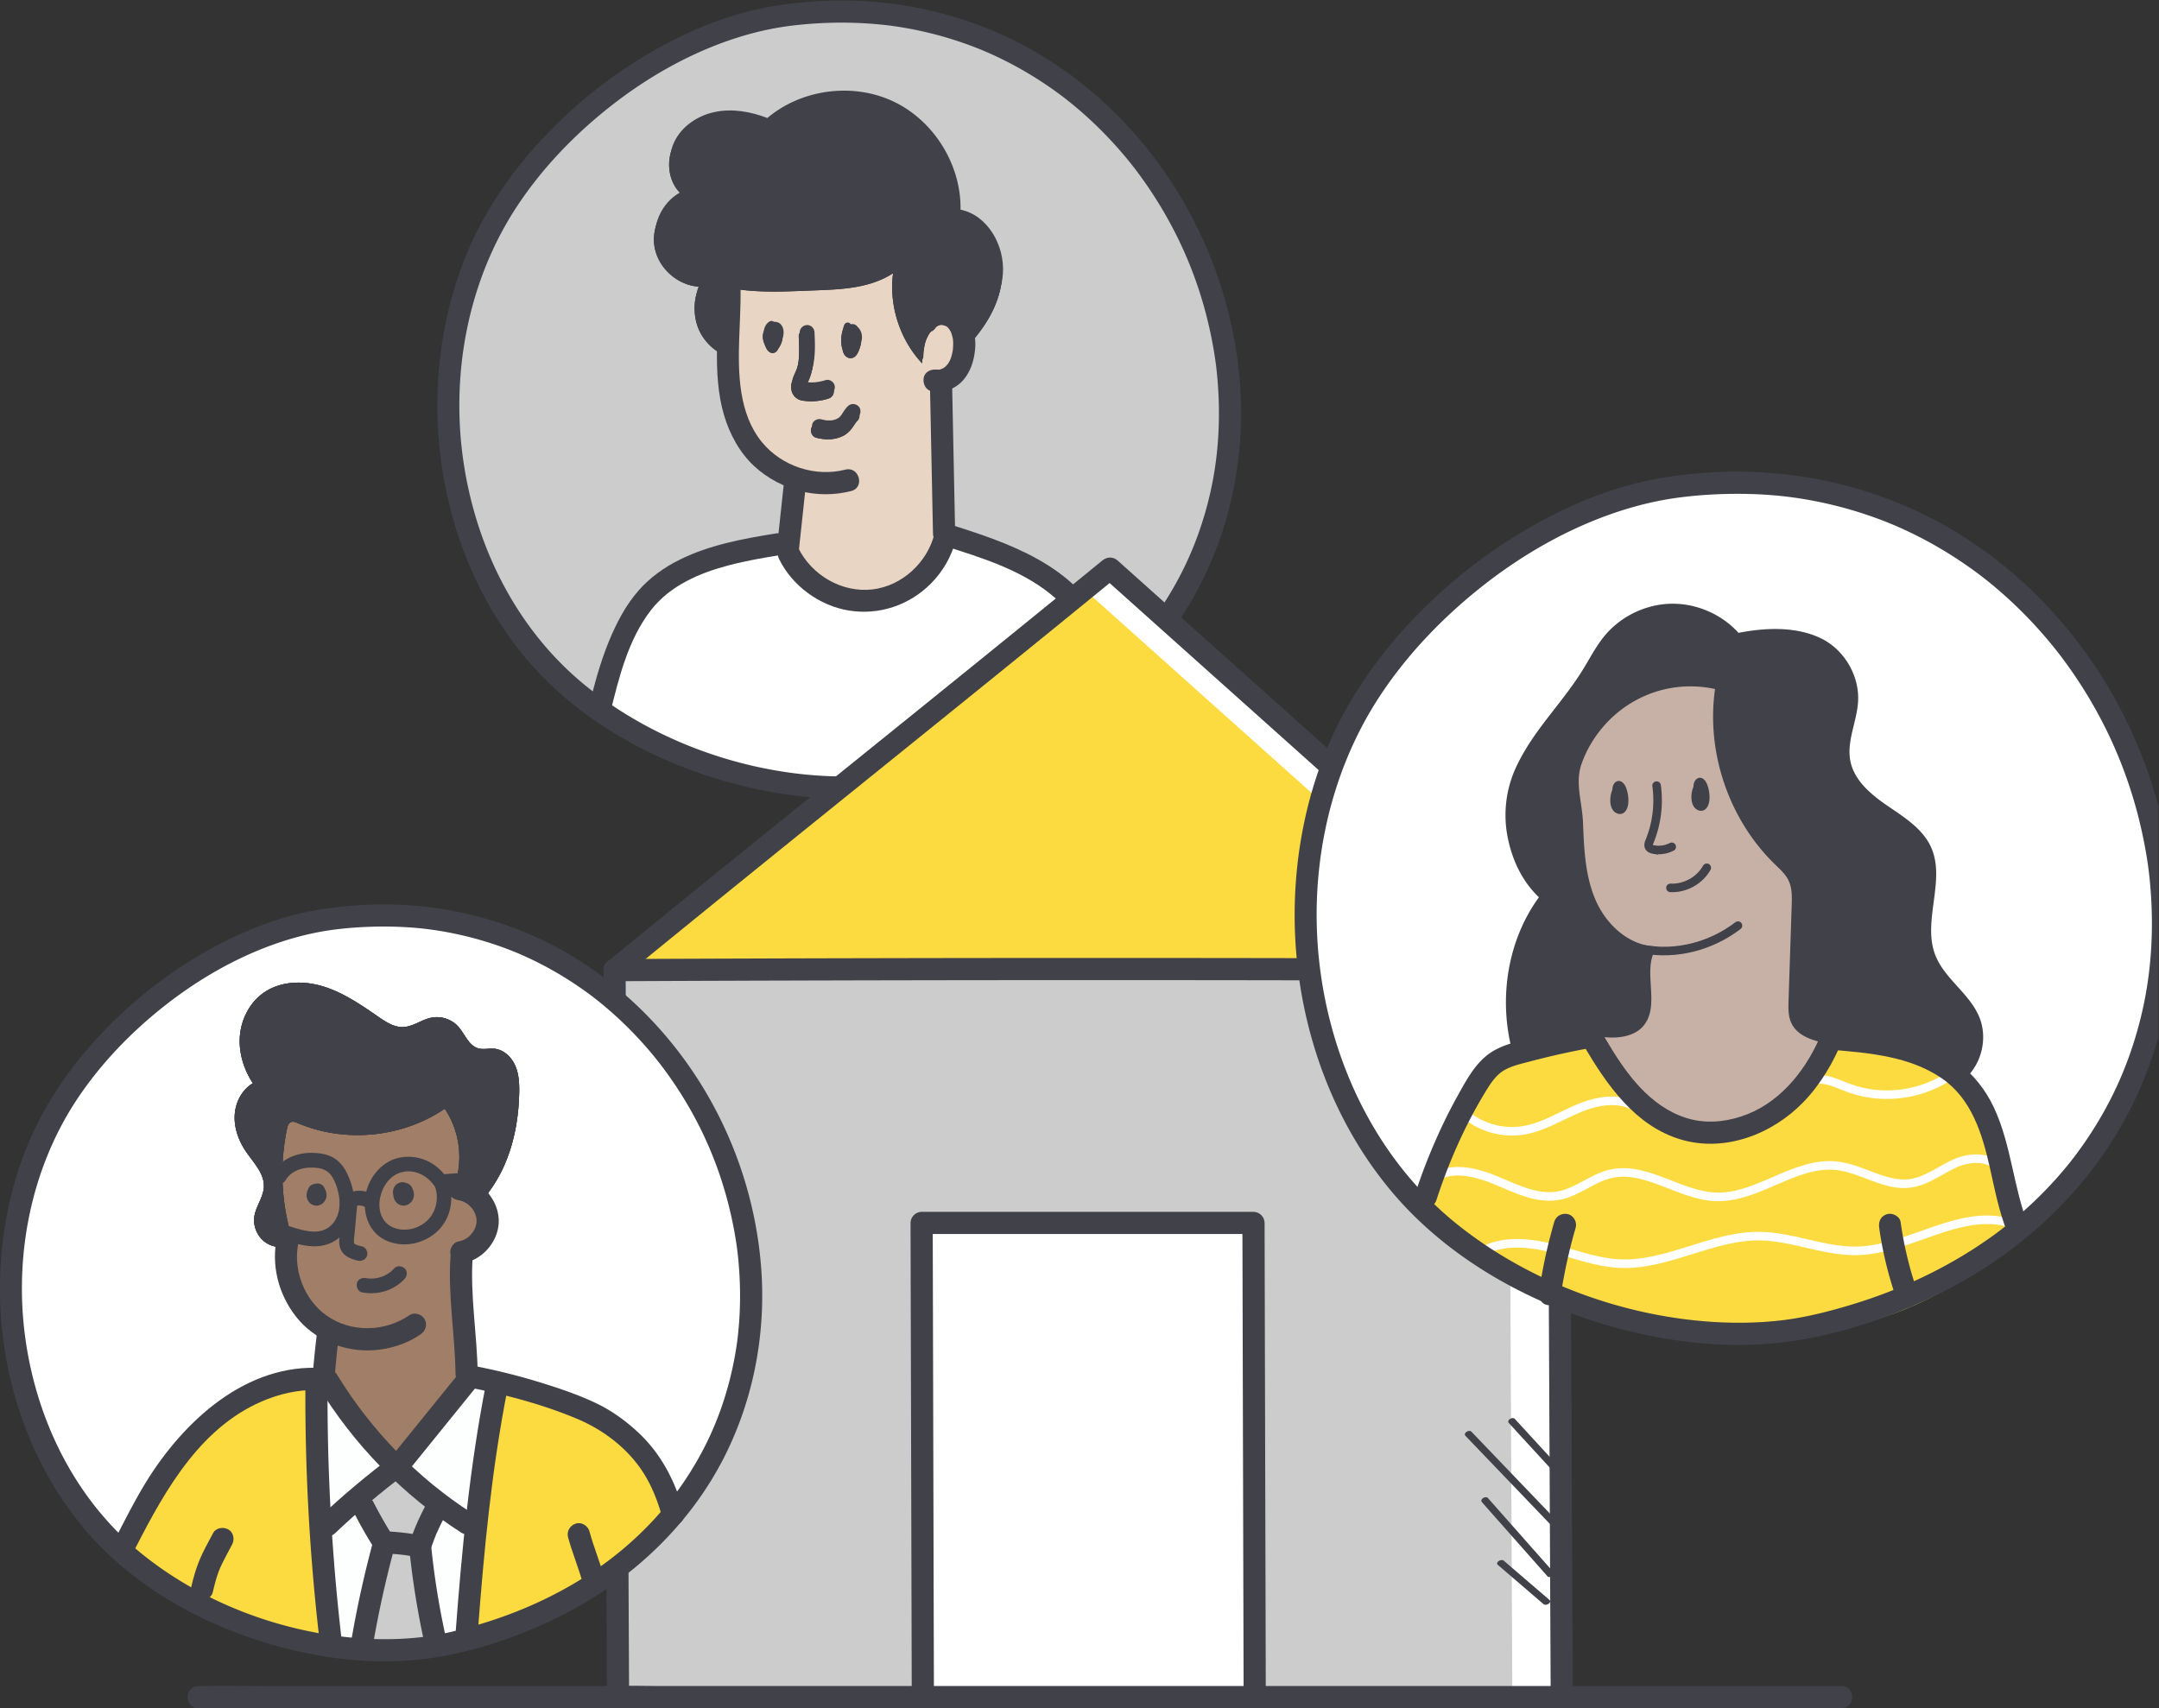 <svg height="533.255" width="673.858" xml:space="preserve" xmlns="http://www.w3.org/2000/svg">
    <rect width="100%" height="100%" fill="#333333" stroke="none"/>
    <defs>
        <clipPath id="a" clipPathUnits="userSpaceOnUse">
            <path d="M0 499.955h576.652V0H0Z"/>
        </clipPath>
    </defs>
    <g clip-path="url(#a)" transform="matrix(1.333 0 0 -1.333 -95.01 583.942)">
        <path style="fill:#e8d5c4;fill-opacity:1;fill-rule:nonzero;stroke:none" d="M0 0c.75 1.02 1.26 2.4.949 3.66-.149.6-.55 1.22-1.12 1.49-.35.15-.71.21-1.069.18a.86.86 0 0 1-.981.1c-.91-.52-1.38-1.57-1.37-2.6.011-.55.141-1.1.351-1.61.189-.49.399-1.02.689-1.45.361-.53.981-.92 1.641-.69.439.15.729.51.91.92m11.76-11.66c.899.28 1.469 1.2 1.21 2.13-.241.88-1.231 1.49-2.13 1.21-1.361-.44-2.92-.67-4.32-.45.02.05.04.1.04.11.33.72.679 1.43.94 2.18 1.04 2.98.92 6.23.779 9.33-.05.94-.769 1.73-1.729 1.73-.91 0-1.78-.79-1.731-1.73.08-1.81.16-3.64-.009-5.45-.081-.81-.241-1.62-.47-2.41-.261-.88-.7-1.65-1.03-2.51-.781-2.01.15-4.25 2.4-4.61a13.2 13.2 0 0 1 6.05.47m7.26 11.6c.339.88.5 1.88.23 2.8a3.106 3.106 0 0 1-.86 1.37 1.9 1.9 0 0 1-.441.46c-.349.23-.79.3-1.189.19-.111.18-.29.34-.5.38-.49.11-.901-.14-1.061-.6a7.43 7.43 0 0 1-.439-2.76c.019-.62.09-1.31.309-1.91.08-.46.221-.92.491-1.3.49-.69 1.4-1.01 2.179-.55.691.41 1.011 1.2 1.281 1.92m-8.451-17.59c-.24.04-.469.1-.71.16-.88.22-1.92-.29-2.13-1.21-.2-.9.271-1.89 1.21-2.13 2.061-.52 4.161-.55 6.111.36.859.4 1.58 1.04 2.149 1.78.28.36.521.73.771 1.11.04.07.29.35.33.48l.24.24c.649.63.68 1.82 0 2.45-.7.64-1.75.67-2.45 0-.59-.57-1-1.27-1.45-1.95-.061-.08-.111-.16-.17-.24-.101-.11-.191-.22-.3-.33l-.13-.13c-.011 0-.011-.01-.04-.02-.16-.1-.311-.2-.471-.29-.059-.03-.12-.06-.189-.09-.16-.05-.32-.11-.49-.16-.161-.04-.33-.07-.491-.11h-.019c-.09-.02-.221-.01-.29-.02-.191-.01-.38-.01-.571 0-.16 0-.419-.01-.589.04-.021 0-.021 0-.04.01-.09.01-.191.03-.281.05M4.04-31.32C-.021-30-3.7-27.52-6.311-24.13-10.82-18.27-12-10.5-12.03-3.11c0 .45 0 .9.009 1.36.1-.04.201-.08.311-.12 2.319 4.83 3.109 10.58 2.06 15.83 6.17-.91 12.429-.48 18.66-.26 6.229.22 12.67.59 17.889 4-.979-7.57 1.58-15.53 6.8-21.1.181 2.59.42 5.34 2 7.39 1.33 1.72 3.96 2.57 5.79 1.66 1.66-1.79 2.04-4.51 1.761-6.97-.21-1.84-.771-3.7-1.96-5.12-1.011-1.2-2.54-2.03-4.091-2.03l.71-1.4c.24-11.46.471-22.92.7-34.38l.241-.79c-1.871-7.79-8.981-14.04-16.951-14.88-7.979-.84-16.24 3.79-19.679 11.03l-.191.89c.04.35.071.69.111 1.04.519 4.87 1.049 9.75 1.57 14.62z" transform="translate(253.478 356.383)"/>
        <path style="fill:#fff;fill-opacity:1;fill-rule:nonzero;stroke:none" d="m0 0 .83-.95c-12.95-11.41-29.12-18.81-45.96-22.6-23.27-5.25-52.32 1.81-73.35 16.45 1.679 6.86 3.54 13.72 6.839 19.95 1.12 2.11 2.401 4.15 3.96 5.96 7.481 8.74 19.83 11.09 31.191 12.91l2.21-.24c-.04-.35-.071-.69-.111-1.04l.191-.89c3.439-7.24 11.7-11.87 19.679-11.03 7.97.84 15.081 7.09 16.951 14.88l.69.36c8.59-2.74 17.34-5.56 24.579-10.93C-5.061 17.47.5 9 0 0" transform="translate(329.898 277.943)"/>
        <path style="fill:#ccc;fill-opacity:1;fill-rule:nonzero;stroke:none" d="M0 0c.279 2.46-.101 5.18-1.761 6.97.351-.17.681-.41.95-.73C.409 4.86.71 2.77.239.99 4.8 5.67 8.689 11.47 9.14 17.98c.45 6.51-3.531 13.63-9.93 14.94.199 10.5-6.21 20.83-15.69 25.32-9.48 4.5-21.531 2.93-29.541-3.85-3.87 1.49-8.12 2.24-12.189 1.42-4.07-.81-7.9-3.35-9.65-7.11-1.741-3.77-1-8.72 2.189-11.36-4.569-2.02-7.399-7.38-6.5-12.29.91-4.92 5.461-8.92 10.45-9.18-1.429-2.95-1.429-6.81-.179-9.85 1.21-2.93 3.67-5.31 6.629-6.45-.009-.46-.009-.91-.009-1.36.03-7.39 1.21-15.16 5.719-21.02 2.611-3.39 6.29-5.87 10.351-7.19l-.33-1.02c-.521-4.87-1.051-9.75-1.57-14.62l-2.21.24c-11.361-1.82-23.71-4.17-31.191-12.91-1.559-1.81-2.84-3.85-3.96-5.96-3.3-6.23-5.16-13.09-6.84-19.95-6.349 4.43-11.969 9.55-16.479 15.24-19.891 25.08-24.33 61.28-12.12 90.86 11.47 27.77 43.059 52.43 71.51 56.45C42.609 90.34 91.79-10.4 42.989-68.86A83.166 83.166 0 0 0 34-78.07l-.83.95c.5 9-5.061 17.47-12.301 22.83C13.63-48.92 4.88-46.1-3.71-43.36l-.69-.36-.241.79c-.229 11.46-.46 22.92-.7 34.38l-.71 1.4c1.551 0 3.08.83 4.091 2.03C-.771-3.7-.21-1.84 0 0" transform="translate(296.728 355.063)"/>
        <path style="fill:#414149;fill-opacity:1;fill-rule:nonzero;stroke:none" d="M0 0c.181-.13.32-.29.44-.46.39-.36.69-.82.861-1.37.269-.92.109-1.92-.231-2.8C.801-5.35.48-6.14-.21-6.55c-.779-.46-1.689-.14-2.18.55-.269.38-.41.84-.49 1.3-.22.6-.29 1.29-.309 1.91-.031.93.12 1.88.439 2.76.16.46.57.71 1.061.6.21-.04.389-.2.5-.38C-.79.3-.35.23 0 0" transform="translate(271.427 360.953)"/>
        <path style="fill:#414149;fill-opacity:1;fill-rule:nonzero;stroke:none" d="M0 0c.26-.93-.311-1.85-1.21-2.13-1.95-.62-4.03-.79-6.05-.47-2.25.36-3.18 2.6-2.4 4.61.33.86.769 1.63 1.03 2.51.23.79.39 1.6.47 2.41.17 1.81.09 3.64.01 5.45-.05.94.82 1.73 1.73 1.73.96 0 1.68-.79 1.73-1.73.14-3.1.26-6.35-.78-9.33-.26-.75-.61-1.46-.94-2.18a.82.82 0 0 0-.04-.11c1.4-.22 2.96.01 4.32.45C-1.23 1.49-.24.88 0 0" transform="translate(266.447 346.853)"/>
        <path style="fill:#414149;fill-opacity:1;fill-rule:nonzero;stroke:none" d="M0 0c.21.92 1.25 1.43 2.13 1.21.24-.06.47-.12.71-.16.09-.02.19-.04.28-.05.02-.01.02-.01.04-.01.17-.05.43-.04.59-.04.19-.01.38-.01.57 0 .07.01.201 0 .29.02h.02c.16.04.33.07.49.11.17.05.33.11.49.16.07.03.13.06.19.09.16.09.31.19.471.29.029.01.029.02.04.02l.129.13c.11.11.2.22.3.33.06.08.11.16.17.24.45.68.861 1.38 1.45 1.95.701.67 1.75.64 2.451 0 .679-.63.649-1.82 0-2.45l-.241-.24c-.04-.13-.29-.41-.33-.48C9.99.74 9.75.37 9.47.01 8.9-.73 8.18-1.37 7.32-1.77c-1.95-.91-4.049-.88-6.11-.36C.271-1.89-.2-.9 0 0" transform="translate(261.207 337.683)"/>
        <path style="fill:#414149;fill-opacity:1;fill-rule:nonzero;stroke:none" d="M0 0c.359.03.72-.03 1.069-.18.571-.27.971-.89 1.12-1.49.311-1.26-.199-2.64-.949-3.66-.18-.41-.47-.77-.91-.92-.66-.23-1.28.16-1.641.69-.29.43-.5.96-.689 1.45-.21.51-.34 1.06-.351 1.61C-2.36-1.47-1.891-.42-.98.1c.33.18.709.13.98-.1" transform="translate(252.238 361.713)"/>
        <path style="fill:#414149;fill-opacity:1;fill-rule:nonzero;stroke:none" d="M0 0c1.05-5.25.26-11-2.06-15.83-.11.04-.211.08-.31.12-2.96 1.14-5.42 3.52-6.63 6.45-1.25 3.04-1.25 6.9.18 9.85-4.99.26-9.54 4.26-10.451 9.18-.899 4.91 1.931 10.27 6.5 12.29-3.189 2.64-3.929 7.59-2.189 11.36 1.75 3.76 5.58 6.3 9.65 7.11 4.07.82 8.32.07 12.19-1.42 8.01 6.78 20.06 8.35 29.54 3.85 9.48-4.49 15.89-14.82 15.69-25.32 6.4-1.31 10.38-8.43 9.93-14.94-.45-6.51-4.34-12.31-8.9-16.99.47 1.78.17 3.87-1.05 5.25-.27.32-.6.56-.95.73-1.83.91-4.46.06-5.79-1.66-1.58-2.05-1.82-4.8-2-7.39-5.22 5.57-7.78 13.53-6.8 21.1-5.22-3.41-11.66-3.78-17.89-4C12.43-.48 6.17-.91 0 0" transform="translate(243.827 370.343)"/>
        <path style="fill:#414149;fill-opacity:1;fill-rule:nonzero;stroke:none" d="M0 0c4.069.568 8.582.88 12.846.892 3.991.01 8.557-.275 12.151-.773A86.575 86.575 0 0 0 42.298-4.13a82.025 82.025 0 0 0 5.056-2.003 86.946 86.946 0 0 0 10.079-5.259 88.576 88.576 0 0 0 4.773-3.117 80.19 80.19 0 0 0 4.23-3.164 92.236 92.236 0 0 0 8.349-7.608 94.115 94.115 0 0 0 7.026-8.112c9.101-12.012 15.125-25.363 17.981-40.097.734-3.789 1.116-6.641 1.394-10.501.264-3.662.311-7.342.13-11.009-.36-7.336-1.592-14.292-3.943-21.545-2.287-7.059-5.495-13.643-9.785-20.001-5.402-8.009-12.542-15.265-20.638-20.995-8.997-6.367-19.059-11.085-29.597-14.269-4.732-1.429-9.682-2.692-14.527-3.273-4.813-.577-9.68-.675-14.516-.388-19.504 1.159-39.431 8.505-54.724 20.733-16.281 13.018-26.042 32.37-29.053 52.828-3.045 20.693 1.122 42.67 12.777 60.147 5.919 8.877 13.478 16.666 21.865 23.234 8.066 6.316 17.178 11.59 26.845 15.023C-9.443-1.895-4.768-.687 0 0c1.389.2 2.151 1.963 1.812 3.193C1.403 4.684.013 5.207-1.38 5.006-11.774 3.508-21.764-.455-30.856-5.631c-9.703-5.523-18.615-12.597-26.216-20.77-7.428-7.986-13.652-17.096-17.779-27.215-4.228-10.367-6.413-21.569-6.694-32.752-.561-22.241 6.582-45.049 21.107-62.081 13.31-15.607 33.139-25.653 52.964-30.002 9.9-2.171 20.212-3.031 30.3-1.823 11.052 1.323 21.941 4.896 31.975 9.649 18.338 8.686 33.986 22.958 42.954 41.285 6.882 14.065 9.76 29.882 8.612 45.482-1.141 15.535-6.001 30.745-14 44.108-8.034 13.422-19.239 24.976-32.664 33.052C45.427 1.89 28.872 6.231 12.231 6.079c-4.56-.041-9.096-.442-13.611-1.073-1.39-.194-2.149-1.967-1.812-3.193C-2.782.317-1.394-.195 0 0" transform="translate(255.258 431.874)"/>
        <path style="fill:#414149;fill-opacity:1;fill-rule:nonzero;stroke:none" d="M0 0c-7.758-1.245-15.616-2.684-22.704-6.232-3.501-1.752-6.791-4.113-9.39-7.056-3.094-3.504-5.239-7.667-7.01-11.962-2.048-4.966-3.425-10.169-4.699-15.378-.794-3.245 4.211-4.629 5.006-1.38 2.019 8.255 4.23 17.234 9.555 24.072 4.458 5.726 11.317 8.662 18.152 10.462 4.101 1.08 8.286 1.797 12.47 2.468 1.385.222 2.155 1.947 1.812 3.193C2.788-.339 1.39.223 0 0" transform="translate(252.958 313.15)"/>
        <path style="fill:#414149;fill-opacity:1;fill-rule:nonzero;stroke:none" d="m0 0-1.679-15.662c-.144-1.355 1.298-2.654 2.596-2.596 1.53.069 2.44 1.145 2.596 2.596C4.072-10.441 4.632-5.221 5.19 0c.146 1.354-1.296 2.654-2.594 2.596C1.065 2.527.155 1.451 0 0" transform="translate(254.831 325.03)"/>
        <path style="fill:#414149;fill-opacity:1;fill-rule:nonzero;stroke:none" d="M0 0c-1.67-6.668-7.554-12.141-14.453-12.972-7.182-.864-14.302 3.326-17.44 9.738-.616 1.259-2.405 1.602-3.551.931-1.285-.751-1.549-2.287-.931-3.551 3.074-6.282 9.446-10.949 16.348-12.068 7.079-1.148 14.168 1.24 19.219 6.332C1.987-8.773 4.041-5.233 5.005-1.38 5.817 1.861.812 3.244 0 0" transform="translate(290.064 313.019)"/>
        <path style="fill:#414149;fill-opacity:1;fill-rule:nonzero;stroke:none" d="m0 0 .7-34.382c.069-3.336 5.26-3.348 5.192 0L5.191 0C5.123 3.336-.068 3.348 0 0" transform="translate(289.03 347.5)"/>
        <path style="fill:#414149;fill-opacity:1;fill-rule:nonzero;stroke:none" d="M0 0c8.484-2.705 17.428-5.451 24.504-11.084 6.123-4.875 10.842-12.102 10.468-20.164-.156-3.339 5.036-3.332 5.19 0 .338 7.263-2.819 14.106-7.497 19.512-4.981 5.758-11.733 9.5-18.693 12.349C9.855 2.298 5.615 3.656 1.38 5.005-1.811 6.022-3.176 1.012 0 0" transform="translate(292.567 310.18)"/>
        <path style="fill:#414149;fill-opacity:1;fill-rule:nonzero;stroke:none" d="M0 0c.054.101.113.198.178.293C-.064-.005-.095-.05.086.158c.076.079.155.155.238.227C.032.17-.033.117.127.226c.042.014.504.279.504.28C.264.356.213.329.478.422.558.448.64.471.722.49 1.33.7.287.508.789.519c.232.005.462.003.693.004.514.003-.531.144.005.002.227-.06.452-.121.678-.184.482-.135-.434.269.024-.014.118-.073.549-.23.594-.366-.27.215-.333.259-.188.132a5.88 5.88 0 0 0 .497-.513c-.188.257-.196.268-.028.032.11-.175.225-.346.326-.528.066-.12.129-.243.188-.368a4.63 4.63 0 0 1-.019.045c.158-.471.273-.937.387-1.421.121-.515-.026.428.035-.262.022-.249.036-.499.04-.75.011-.502-.027-.995-.059-1.495-.032-.286-.029-.28.011.02a14.228 14.228 0 0 0-.221-1.145 10.734 10.734 0 0 0-.256-.895c-.019-.057-.304-.742-.074-.243a7.89 7.89 0 0 0-.805-1.394c.319.431-.262-.253-.338-.326-.128-.121-.537-.406-.17-.162a9.314 9.314 0 0 0-.77-.455c.482.258-.069-.023-.206-.064a4.866 4.866 0 0 0-.428-.107c.329.03.342.032.037.005-.141 0-1.033.089-.406-.019-1.332.23-2.86-.356-3.192-1.813-.288-1.261.381-2.945 1.812-3.193 2.771-.48 5.603.454 7.453 2.625 1.758 2.062 2.513 4.612 2.754 7.272C9.569-.577 7.48 4.813 2.521 5.588c-2.717.425-5.581-.469-7.003-2.968-.672-1.18-.318-2.891.931-3.551C-2.318-1.583-.718-1.26 0 0" transform="translate(290.432 361.43)"/>
        <path style="fill:#414149;fill-opacity:1;fill-rule:nonzero;stroke:none" d="M0 0c1.046-5.252.256-11.002-2.067-15.827-3.098 1.084-5.687 3.537-6.936 6.572-1.25 3.033-1.255 6.895.182 9.845-4.992.264-9.543 4.261-10.448 9.178-.903 4.916 1.927 10.271 6.499 12.293-3.193 2.646-3.933 7.594-2.189 11.357 1.743 3.763 5.58 6.304 9.647 7.118 4.067.814 8.323.065 12.192-1.429 8.008 6.785 20.057 8.359 29.539 3.859 9.481-4.499 15.883-14.829 15.692-25.322 6.395-1.315 10.373-8.429 9.924-14.942-.449-6.514-4.339-12.315-8.897-16.988.468 1.777.17 3.872-1.048 5.248-1.718 1.94-5.157 1.122-6.738-.931-1.582-2.052-1.824-4.803-2.004-7.388-5.218 5.572-7.784 13.527-6.804 21.098C31.329.327 24.885-.04 18.656-.261 12.427-.482 6.166-.906 0 0" transform="translate(244.067 371.326)"/>
        <path style="fill:#414149;fill-opacity:1;fill-rule:nonzero;stroke:none" d="M0 0c1.216-10.626-1.121-21.334.809-31.92.862-4.732 2.646-9.297 5.629-13.097 2.735-3.482 6.465-6 10.588-7.551 4.587-1.726 9.7-1.981 14.442-.768 3.234.826 1.863 5.834-1.38 5.005-7.063-1.805-14.894.784-19.523 6.414-5.5 6.689-5.618 16.243-5.333 24.441C5.436-11.648 5.856-5.814 5.19 0c-.159 1.393-1.078 2.596-2.595 2.596C1.315 2.596-.161 1.402 0 0" transform="translate(239.131 376.422)"/>
        <path style="fill:#414149;fill-opacity:1;fill-rule:nonzero;stroke:none" d="M0 0c-.147.601-.546 1.218-1.12 1.484a2.13 2.13 0 0 1-1.063.186.858.858 0 0 1-.983.096C-4.078 1.249-4.547.194-4.535-.829c.006-.552.142-1.103.347-1.613.193-.484.4-1.018.693-1.453.357-.531.98-.914 1.635-.686.44.154.736.507.91.922C-.195-2.64.311-1.264 0 0" transform="translate(254.661 361.03)"/>
        <path style="fill:#414149;fill-opacity:1;fill-rule:nonzero;stroke:none" d="M0 0a3.041 3.041 0 0 1-.856 1.369 1.671 1.671 0 0 1-.44.456 1.434 1.434 0 0 1-1.186.189c-.118.189-.296.34-.503.387-.487.111-.901-.147-1.065-.604a7.509 7.509 0 0 1-.435-2.755c.019-.62.087-1.308.313-1.913.074-.462.212-.92.483-1.298.499-.695 1.402-1.014 2.184-.553.692.408 1.008 1.203 1.28 1.917C.11-1.925.274-.92 0 0" transform="translate(272.96 360.11)"/>
        <path style="fill:#414149;fill-opacity:1;fill-rule:nonzero;stroke:none" d="M0 0c-.24.875-1.234 1.493-2.129 1.208C-3.497.773-5.056.54-6.457.76l.048.112c.325.72.677 1.428.936 2.176 1.036 2.979.92 6.231.777 9.334-.043.933-.765 1.73-1.731 1.73-.903 0-1.773-.792-1.73-1.73.084-1.815.162-3.639-.008-5.451a12.75 12.75 0 0 0-.468-2.408c-.259-.88-.699-1.656-1.027-2.508-.778-2.015.143-4.258 2.392-4.614a13.22 13.22 0 0 1 6.059.47C-.318-1.845.255-.927 0 0" transform="translate(266.688 347.838)"/>
        <path style="fill:#414149;fill-opacity:1;fill-rule:nonzero;stroke:none" d="M0 0c-.701.643-1.751.672-2.447 0-.587-.567-1.005-1.271-1.452-1.945-.054-.081-.114-.159-.165-.241-.099-.111-.195-.224-.302-.327-.03-.029-.078-.083-.128-.131-.014-.008-.019-.009-.045-.025a5.565 5.565 0 0 0-.473-.287c-.059-.032-.121-.06-.18-.09-.167-.054-.329-.116-.499-.161a7.355 7.355 0 0 0-.485-.106c-.013-.002-.013-.003-.024-.006-.091-.014-.216-.012-.284-.015a7.43 7.43 0 0 0-.578-.004c-.157.005-.416-.009-.587.039l-.035.007-.286.051a13.36 13.36 0 0 0-.707.161c-.876.223-1.919-.285-2.129-1.208-.205-.9.271-1.89 1.209-2.129 2.058-.523 4.161-.546 6.111.363.86.401 1.577 1.033 2.152 1.779.275.356.517.731.762 1.108.049.075.297.354.337.476.077.083.153.165.235.244C.652-1.817.681-.625 0 0" transform="translate(272.252 342.955)"/>
        <path style="fill:#414149;fill-opacity:1;fill-rule:nonzero;stroke:none" d="M0 0h369.107c4.985 0 9.979-.094 14.963 0 .218.004.436 0 .655 0 3.339 0 3.345 5.191 0 5.191H15.617c-4.984 0-9.979.095-14.963 0-.217-.004-.436 0-.654 0C-3.341 5.191-3.346 0 0 0" transform="translate(117.722 38.057)"/>
        <path style="fill:#ccc;fill-opacity:1;fill-rule:nonzero;stroke:none" d="M0 0c.267-56.595.532-113.191.81-169.786h-220.982c-.265 56.595-.544 113.179-.809 169.774C-147.316.954-73.652.954 0 0" transform="translate(435.872 210.432)"/>
        <path style="fill:#fcdb40;fill-opacity:1;fill-rule:nonzero;stroke:none" d="M0 0c38.536 31.529 77.47 62.502 115.993 94.032 35.009-31.324 70.028-62.66 105.026-93.984L220.981 0v-.471C147.329.483 73.665.483 0-.483Z" transform="translate(214.89 210.903)"/>
        <path style="fill:#fff;fill-opacity:1;fill-rule:nonzero;stroke:none" d="m0 0-.04-.05v-.47c-3.74.05-7.49.09-11.231.14v.33l.031.05c-33.2 29.72-66.441 59.46-99.66 89.19 1.96 1.59 3.92 3.19 5.87 4.79C-70.021 62.66-35 31.32 0 0" transform="translate(435.913 210.951)"/>
        <path style="fill:#fff;fill-opacity:1;fill-rule:nonzero;stroke:none" d="M0 0h-11.3c-.28 56.6-.55 113.2-.82 169.79-35.09.44-70.17.68-105.26.71 38.86.03 77.72-.21 116.57-.71C-.54 113.2-.28 56.6 0 0" transform="translate(436.683 40.641)"/>
        <path style="fill:#fff;fill-opacity:1;fill-rule:nonzero;stroke:none" d="m0 0-.284 111.039h-77.704L-77.704 0" transform="translate(365.06 40.652)"/>
        <path style="fill:#414149;fill-opacity:1;fill-rule:nonzero;stroke:none" d="m0 0-41.089 36.768-40.904 36.602-23.24 20.797c-1.124 1.005-2.533.931-3.671 0-15.039-12.304-30.142-24.529-45.26-36.735-15.116-12.205-30.246-24.392-45.34-36.625A7084.626 7084.626 0 0 1-224.9.137c-1.086-.889-.921-2.75 0-3.671 1.074-1.074 2.583-.891 3.671 0C-206.19 8.769-191.087 20.994-175.97 33.2c15.116 12.205 30.247 24.393 45.341 36.625a7064.692 7064.692 0 0 1 25.396 20.671h-3.671l41.09-36.768a483073.99 483073.99 0 0 1 40.903-36.602l23.24-20.797C-1.187-5.893 2.496-2.233 0 0" transform="translate(438.236 212.604)"/>
        <path style="fill:#414149;fill-opacity:1;fill-rule:nonzero;stroke:none" d="m0 0 .314-66.403.316-66.404.178-37.445c.006-1.403 1.183-2.596 2.595-2.596H215.4c2.87 0 5.746-.059 8.615 0 .123.003.246 0 .368 0 1.398 0 2.602 1.19 2.596 2.596l-.316 66.403-.314 66.404c-.06 12.481-.12 24.963-.178 37.445-.016 3.339-5.207 3.346-5.192 0l.316-66.403.314-66.404c.06-12.481.12-24.963.178-37.445l2.596 2.596H12.386c-2.861 0-5.757.133-8.615 0-.122-.006-.246 0-.368 0l2.596-2.596-.315 66.403-.315 66.404L5.191 0C5.175 3.339-.016 3.346 0 0" transform="translate(212.576 210.905)"/>
        <path style="fill:#414149;fill-opacity:1;fill-rule:nonzero;stroke:none" d="m0 0-.222 86.64-.062 24.399c-.004 1.402-1.187 2.595-2.596 2.595h-77.704c-1.4 0-2.6-1.189-2.596-2.595l.222-86.64L-82.896 0c.009-3.34 5.2-3.346 5.192 0l-.222 86.64-.062 24.399-2.596-2.596H-2.88l-2.596 2.596.222-86.64L-5.191 0C-5.183-3.34.009-3.346 0 0" transform="translate(367.655 40.652)"/>
        <path style="fill:#414149;fill-opacity:1;fill-rule:nonzero;stroke:none" d="M0 0a24833.683 24833.683 0 0 1-219.698-.013c-3.34-.015-3.347-5.206 0-5.192a24833.793 24833.793 0 0 0 171.515.178C-32.122-5.066-16.062-5.121 0-5.191 3.341-5.206 3.345-.015 0 0" transform="translate(436.401 213.504)"/>
        <path style="fill:#414149;fill-opacity:1;fill-rule:nonzero;stroke:none" d="m0 0 11.241-12.249c.536-.584 1.999.317 1.39.981L1.39.981C.854 1.565-.608.664 0 0" transform="translate(424.564 104.83)"/>
        <path style="fill:#414149;fill-opacity:1;fill-rule:nonzero;stroke:none" d="m0 0 20.483-21.37c.549-.573 2.011.333 1.39.981L1.39.981C.84 1.555-.621.648 0 0" transform="translate(414.411 101.826)"/>
        <path style="fill:#414149;fill-opacity:1;fill-rule:nonzero;stroke:none" d="m0 0 15.339-17.344c.524-.593 1.987.305 1.39.981L1.39.981C.865 1.574-.598.676 0 0" transform="translate(418.264 86.293)"/>
        <path style="fill:#414149;fill-opacity:1;fill-rule:nonzero;stroke:none" d="m0 0 10.711-9.206c.602-.517 2.058.407 1.39.981L1.39.981C.788 1.499-.667.574 0 0" transform="translate(421.984 71.618)"/>
        <path style="fill:#fff;fill-opacity:1;fill-rule:nonzero;stroke:none" d="M0 0c-30.575 1.221-61.398-12.556-80.881-36.151-19.483-23.597-27.179-56.469-20.194-86.262 6.985-29.792 28.49-55.818 56.43-68.295 18.492-8.258 39.574-10.693 59.409-6.61 29.998 6.174 56.242 27.499 69.4 55.156 14.322 30.105 12.869 67.38-4.418 95.887C62.459-17.768 29.645.844-3.689.291" transform="translate(482.697 323.286)"/>
        <path style="fill:#c7b1a7;fill-opacity:1;fill-rule:nonzero;stroke:none" d="M0 0c-7.823-6.926-11.806-17.504-12.231-27.944-.426-10.441 2.41-20.783 6.461-30.415 1.919-4.564 4.166-9.295 3.66-14.22-.303-2.941-1.585-5.747-1.617-8.703-.053-5.234 3.748-9.655 7.612-13.185 5.777-5.279 12.517-9.953 20.236-11.239 13.026-2.169 26.916 7.201 29.782 20.091 2.949 13.262-4.562 26.279-8.502 39.282-2.695 8.895-3.741 18.199-5.823 27.258-1.744 7.587-4.907 20.958-12.456 24.942C18.815 10.25 6.416 5.68 0 0" transform="translate(447.873 279.654)"/>
        <path style="fill:#fcdb40;fill-opacity:1;fill-rule:nonzero;stroke:none" d="M0 0c-.628 6.912-1.269 13.889-3.392 20.496-2.124 6.608-5.884 12.907-11.617 16.818-7.72 5.269-17.692 5.503-27.038 5.553-3.267-10.166-12.573-18.129-23.122-19.786-10.549-1.658-21.849 3.069-28.075 11.744-1.462 2.036-2.696 4.301-4.649 5.874-2.311 1.863-5.404 2.533-8.372 2.438-7.227-.231-13.798-4.669-18.307-10.321-4.511-5.651-7.286-12.457-10.002-19.158-1.098-2.708-2.218-5.586-1.758-8.472.712-4.465 4.877-7.441 8.752-9.77 20.488-12.314 43.553-21.333 67.451-21.836 23.899-.503 48.677 8.4 63.888 26.84" transform="translate(542.122 151.522)"/>
        <path style="fill:none;stroke:#fff;stroke-width:2;stroke-linecap:round;stroke-linejoin:miter;stroke-miterlimit:10;stroke-dasharray:none;stroke-opacity:1" d="M0 0c-6.869-5.194-16.408-6.634-24.504-3.698-2.23.809-4.404 1.937-6.771 2.098-2.368.161-5.066-1.02-5.652-3.319" transform="translate(528.87 186.917)"/>
        <path style="fill:none;stroke:#fff;stroke-width:2;stroke-linecap:round;stroke-linejoin:miter;stroke-miterlimit:10;stroke-dasharray:none;stroke-opacity:1" d="M0 0c-3.925 2.564-9.174 1.666-13.501-.138-4.326-1.803-8.395-4.432-13.02-5.19-4.352-.714-8.971.37-12.551 2.945" transform="translate(454.502 178.694)"/>
        <path style="fill:none;stroke:#fff;stroke-width:2;stroke-linecap:round;stroke-linejoin:miter;stroke-miterlimit:10;stroke-dasharray:none;stroke-opacity:1" d="M0 0c4.315 2.684 9.946 1.209 14.63-.765 4.682-1.974 9.607-4.434 14.595-3.46 4.263.832 7.73 4.063 11.958 5.062 8.327 1.97 16.218-5.105 24.771-5.374 9.852-.31 18.541 8.406 28.332 7.272 5.901-.683 11.299-4.931 17.181-4.101 3.842.543 7.019 3.167 10.571 4.728 3.552 1.562 8.501 1.639 10.5-1.686" transform="translate(407.145 162.332)"/>
        <path style="fill:none;stroke:#fff;stroke-width:2;stroke-linecap:round;stroke-linejoin:miter;stroke-miterlimit:10;stroke-dasharray:none;stroke-opacity:1" d="M0 0c-11.706 3.175-23.185-6.298-35.309-6.62-7.744-.206-15.177 3.356-22.923 3.447-11.175.131-21.569-6.937-32.734-6.442-5.767.256-11.229 2.521-16.849 3.844-5.621 1.324-11.996 1.568-16.698-1.782" transform="translate(541.526 151.774)"/>
        <path style="fill:#414149;fill-opacity:1;fill-rule:nonzero;stroke:none" d="M0 0c8.827 1.234 18.815 1.328 27.443.146a94.855 94.855 0 0 0 19.096-4.68 88.66 88.66 0 0 0 5.569-2.208 95.13 95.13 0 0 0 11.164-5.83c3.446-2.099 7.026-4.612 9.878-6.907a100.972 100.972 0 0 0 9.139-8.332 103.997 103.997 0 0 0 7.639-8.814c10.022-13.136 16.665-27.895 19.814-44.04.815-4.172 1.251-7.416 1.56-11.678.293-4.058.343-8.135.139-12.199-.398-7.949-1.735-15.52-4.255-23.368-2.527-7.869-6.068-15.164-10.819-22.21-2.747-4.073-5.549-7.566-8.995-11.206a92.682 92.682 0 0 0-13.684-11.888c-9.951-7.056-21.104-12.272-32.773-15.776-5.255-1.577-10.734-2.955-16.119-3.578-5.15-.597-10.353-.697-15.525-.394-21.481 1.256-43.407 9.333-60.254 22.79-17.841 14.25-28.588 35.443-31.933 57.849-3.409 22.838 1.136 47.105 14.008 66.406 6.502 9.749 14.798 18.296 24.004 25.518 8.918 6.994 19.003 12.82 29.703 16.601C-10.267-2.055-5.183-.746 0 0c1.389.2 2.15 1.963 1.812 3.193C1.403 4.684.013 5.206-1.38 5.006-12.877 3.352-23.925-1.055-33.962-6.813a121.38 121.38 0 0 1-28.623-22.813c-8.093-8.759-14.866-18.732-19.337-29.815-4.575-11.342-6.932-23.58-7.209-35.796-.551-24.275 7.276-49.157 23.151-67.73 14.568-17.043 36.237-28.009 57.907-32.763 10.849-2.381 22.15-3.317 33.205-1.99 12.088 1.451 24.003 5.372 34.976 10.575 20.144 9.552 37.307 25.263 47.093 45.432 7.456 15.366 10.547 32.622 9.272 49.634-1.27 16.945-6.584 33.531-15.31 48.108-8.79 14.685-21.049 27.327-35.736 36.163C49.805 1.591 31.695 6.34 13.485 6.174c-4.98-.045-9.934-.479-14.865-1.168-1.39-.194-2.15-1.967-1.813-3.193C-2.782.317-1.394-.195 0 0" transform="translate(463.57 321.444)"/>
        <path style="fill:#414149;fill-opacity:1;fill-rule:nonzero;stroke:none" d="M0 0c5.39-9.143 12.008-18.75 22.728-21.933 10.304-3.061 21.418 1.266 28.667 8.759 4.028 4.164 6.949 9.161 9.158 14.483.538 1.295-.581 2.855-1.813 3.193-1.493.411-2.653-.513-3.193-1.813-3.27-7.877-9.024-15.369-17.126-18.643-4.05-1.636-8.629-2.302-12.926-1.336-4.331.975-8.113 3.414-11.267 6.481C10.231-6.922 7.295-2.151 4.482 2.62 2.786 5.496-1.702 2.887 0 0" transform="translate(442.13 193.153)"/>
        <path style="fill:#414149;fill-opacity:1;fill-rule:nonzero;stroke:none" d="M0 0a85.893 85.893 0 0 1 4.076-16.709c.451-1.278 1.793-2.267 3.194-1.813 1.259.408 2.296 1.822 1.812 3.192A85.92 85.92 0 0 0 5.006 1.38c-.19 1.35-1.98 2.206-3.193 1.813C.332 2.714-.202 1.447 0 0" transform="translate(511.284 150.539)"/>
        <path style="fill:#414149;fill-opacity:1;fill-rule:nonzero;stroke:none" d="M0 0c8.698-.736 17.868-1.546 25.304-6.576 7.06-4.776 9.567-13.023 11.35-20.93 1.164-5.166 2.154-10.388 4.137-15.32.523-1.3 1.731-2.215 3.192-1.813 1.235.339 2.339 1.885 1.813 3.193-3.63 9.031-4.016 19.003-8.144 27.875-1.939 4.168-4.766 7.758-8.426 10.539-3.557 2.703-7.758 4.531-12.05 5.712C11.585 4.218 5.758 4.704 0 5.191c-1.398.118-2.596-1.277-2.596-2.596C-2.596 1.093-1.402.119 0 0" transform="translate(500.523 192.203)"/>
        <path style="fill:#414149;fill-opacity:1;fill-rule:nonzero;stroke:none" d="M0 0a179.59 179.59 0 0 1-12.344-2.612c-3.716-.927-7.97-1.679-11.102-4.016-3.084-2.303-4.986-5.761-6.833-9.058a127.365 127.365 0 0 1-5.426-10.868 136.464 136.464 0 0 1-4.913-12.827c-1.035-3.184 3.975-4.549 5.006-1.38 2.933 9.017 6.826 17.82 11.82 25.895 1.051 1.7 2.24 3.41 3.99 4.452 1.822 1.084 3.993 1.527 6.019 2.068A178.82 178.82 0 0 0 1.38-5.006c1.382.243 2.159 1.933 1.812 3.193C2.792-.355 1.386.243 0 0" transform="translate(443.225 197.826)"/>
        <path style="fill:#414149;fill-opacity:1;fill-rule:nonzero;stroke:none" d="M0 0a119.334 119.334 0 0 1-3.539-16.253c-.194-1.337.33-2.855 1.813-3.193 1.23-.28 2.984.376 3.193 1.813A119.334 119.334 0 0 0 5.006-1.38c.381 1.303-.461 2.885-1.813 3.192C1.804 2.129.408 1.395 0 0" transform="translate(435.198 151.93)"/>
        <path style="fill:#414149;fill-opacity:1;fill-rule:nonzero;stroke:none" d="M0 0c-3.645.606-7.837 1.609-9.402 4.956-.76 1.625-.715 3.497-.656 5.291l.741 22.298c.064 1.954.112 3.995-.727 5.76-.719 1.513-2.012 2.657-3.213 3.824-10.759 10.456-16.129 26.185-14.01 41.037-6.425 1.397-13.02.441-18.768-2.754-5.747-3.195-10.27-8.535-12.475-14.729-1.607-4.517.15-9.062.33-13.852.238-6.268.516-12.717 3.1-18.432 2.583-5.714 8.067-10.586 14.338-10.495-3.941-5.103.809-13.321-3.133-18.423-1.601-2.07-4.391-2.855-7.007-2.918-2.616-.063-5.217.465-7.833.443-5.522-.047-10.699-2.515-15.666-4.932-3.748 12.484-1.797 26.794 5.876 37.33-4.011 3.806-6.362 8.941-7.382 14.375a26.7 26.7 0 0 0 2.074 16.185c3.989 8.464 10.19 14.252 15.222 22.14 1.839 2.884 3.349 5.999 5.545 8.621 3.792 4.527 9.595 7.305 15.499 7.418 5.905.113 11.811-2.44 15.773-6.82 6.284 1.222 13.194 1.523 19.013-1.144 5.639-2.584 9.374-8.834 8.979-15.024-.299-4.682-2.717-9.263-1.799-13.863.921-4.618 4.931-7.904 8.82-10.557 3.89-2.652 8.144-5.326 10.076-9.619 3.489-7.753-2.068-17.218.956-25.164 2.133-5.606 8.056-9.056 10.337-14.603 2.028-4.932.55-11.086-3.496-14.56C21.059-3.695 10.872-1.809 0 0" transform="translate(500.113 193.546)"/>
        <path style="fill:none;stroke:#414149;stroke-width:2;stroke-linecap:round;stroke-linejoin:miter;stroke-miterlimit:10;stroke-dasharray:none;stroke-opacity:1" d="M0 0c7.636-1.363 15.709.66 22.105 5.539" transform="translate(456.11 215.77)"/>
        <path style="fill:none;stroke:#414149;stroke-width:2;stroke-linecap:round;stroke-linejoin:miter;stroke-miterlimit:10;stroke-dasharray:none;stroke-opacity:1" d="M0 0a25.39 25.39 0 0 0-1.618-12.988c-.178-.437-.366-.939-.153-1.359.199-.392.672-.55 1.105-.627a6.676 6.676 0 0 1 4.212.644" transform="translate(459.158 254.095)"/>
        <path style="fill:none;stroke:#414149;stroke-width:2;stroke-linecap:round;stroke-linejoin:miter;stroke-miterlimit:10;stroke-dasharray:none;stroke-opacity:1" d="M0 0c-1.665-2.982-5.1-4.881-8.51-4.706" transform="translate(470.912 234.856)"/>
        <path style="fill:#414149;fill-opacity:1;fill-rule:nonzero;stroke:none" d="M0 0c.25.484.377 1.067.41 1.609a8.384 8.384 0 0 1-.5 3.394c-.309.842-.969 1.754-1.86 1.655-.562-.062-1.008-.536-1.206-1.065a3.321 3.321 0 0 1-.185-1.025 6.33 6.33 0 0 1-.462-2.817c.049-.727.238-1.47.696-2.037.458-.567 1.226-.921 1.932-.739C-.638-.887-.255-.496 0 0" transform="translate(452.131 248.523)"/>
        <path style="fill:#414149;fill-opacity:1;fill-rule:nonzero;stroke:none" d="M0 0c.25.484.378 1.067.41 1.609a8.381 8.381 0 0 1-.499 3.394c-.31.842-.97 1.754-1.861 1.656-.562-.062-1.008-.537-1.206-1.065a3.333 3.333 0 0 1-.185-1.026 6.326 6.326 0 0 1-.462-2.816c.05-.728.238-1.47.696-2.038.458-.567 1.226-.921 1.932-.739C-.637-.887-.255-.495 0 0" transform="translate(471.127 249.27)"/>
        <path style="fill:#a07e67;fill-opacity:1;fill-rule:nonzero;stroke:none" d="M0 0c.052-.872.009-1.744-.155-2.607-.441-2.4-1.891-4.671-4.084-5.733-1.468-.7-3.159-.838-4.775-.648-1.398.164-2.754.553-4.1.976a51.1 51.1 0 0 0-1.994 14.625c.802.933 1.864 1.641 3.021 2.09 1.554.613 3.273.759 4.939.613 1.191-.104 2.4-.371 3.393-1.027 1.303-.864 2.107-2.306 2.676-3.756C-.5 3.091-.104 1.545 0 0" transform="translate(152.506 157.005)"/>
        <path style="fill:#a07e67;fill-opacity:1;fill-rule:nonzero;stroke:none" d="M0 0c1.14-2.953.639-6.492-1.304-8.996-2.046-2.625-5.586-4.006-8.867-3.445-1.64.285-3.237 1.045-4.334 2.296-1.148 1.322-1.675 3.1-1.761 4.853-.017.379-.008.759.017 1.148.251 3.488 2.34 6.898 5.595 8.15 1.986.768 4.274.708 6.242-.112C-2.573 3.125-1.019 1.735-.009.026 0 .018.009.009 0 0" transform="translate(174.67 160.933)"/>
        <path style="fill:#a07e67;fill-opacity:1;fill-rule:nonzero;stroke:none" d="M0 0c.053-.104.096-.199.13-.311-1.01 1.709-2.565 3.1-4.403 3.868-1.968.82-4.256.88-6.243.112-3.255-1.252-5.343-4.662-5.594-8.15l-.716.069a4.437 4.437 0 0 1-4.145.242l-1.053-.095c-.104 1.545-.5 3.091-1.08 4.533-.569 1.45-1.373 2.892-2.675 3.755-.993.657-2.202.924-3.394 1.028-1.666.146-3.385 0-4.938-.614-1.158-.448-2.219-1.156-3.022-2.089.017 3.402.38 6.795 1.079 10.128.121.595.311 1.26.864 1.528.526.25 1.157.009 1.701-.225 11.042-4.696 24.45-3.384 34.361 3.385C4.187 12.312 5.155 5.949 3.515.311L.139.052Z" transform="translate(174.53 161.27)"/>
        <path style="fill:#a07e67;fill-opacity:1;fill-rule:nonzero;stroke:none" d="M0 0c-.622.319-1.234.673-1.822 1.071-5.949 3.989-9.264 11.526-8.323 18.605a5.86 5.86 0 0 1 1.693.622 39.257 39.257 0 0 0-.674 2.193c1.347-.423 2.702-.812 4.101-.976 1.615-.19 3.306-.052 4.774.648 2.193 1.062 3.644 3.333 4.084 5.732.164.864.207 1.736.155 2.608l1.054.095a4.437 4.437 0 0 0 4.145-.242l.715-.069a10.257 10.257 0 0 1-.016-1.148c.086-1.753.612-3.531 1.76-4.852 1.097-1.252 2.695-2.012 4.334-2.297 3.282-.561 6.822.821 8.868 3.445 1.942 2.504 2.443 6.044 1.303 8.996.009.009 0 .018-.008.026a1.98 1.98 0 0 1-.13.311l.138.052 3.376.259a18.497 18.497 0 0 0-.561-1.649c.458.008.924-.009 1.382-.06l-.036-.294c3.523-.389 6.51-3.618 6.623-7.158.112-3.539-2.651-6.958-6.139-7.571l.052-.95c-.691-9.143 1.071-18.312 1.166-27.481l1.07-.725-.699-.63c-5.422-6.709-10.853-13.409-16.283-20.108-.182-.13-.363-.268-.536-.406C9.385-25.901 3.945-19.089-.544-11.69l-.976.069c.009.069.009.138.017.207.26 3.393.588 6.778.993 10.154z" transform="translate(148.518 126.502)"/>
        <path style="fill:#fdffff;fill-opacity:1;fill-rule:nonzero;stroke:none" d="M0 0c.086 0 .172-.009.259-.009-1.926-7.036-4.214-17.535-5.413-24.709l-.027-.354a88.908 88.908 0 0 0-7.485.828l.276 1.883a485.506 485.506 0 0 0-2.322 26.229l1.588.095a177.488 177.488 0 0 0 7.33 6.604l1.235-2.408A105.838 105.838 0 0 1-.38.742Z" transform="translate(161.01 76.885)"/>
        <path style="fill:#fdffff;fill-opacity:1;fill-rule:nonzero;stroke:none" d="m0 0 2.228-.242C1.347-8.496.682-16.87 0-25.996l.009-1.278a93.327 93.327 0 0 0-3.722-.906 59.864 59.864 0 0 0-3.349-.656c-1.486 6.466-3.161 16.68-3.825 23.397-.009.095-.017.189-.035.285l.112.008a50.65 50.65 0 0 0 4.136 9.144l.328.431A96.96 96.96 0 0 1 0 0" transform="translate(180.531 81.434)"/>
        <path style="fill:#ccc;fill-opacity:1;fill-rule:nonzero;stroke:none" d="M0 0c.664-6.717 2.339-16.931 3.824-23.397-5.646-.958-11.595-1.191-17.638-.786l.026.354c1.199 7.175 3.487 17.673 5.413 24.71A48.552 48.552 0 0 0-.32-.026z" transform="translate(169.645 75.995)"/>
        <path style="fill:#ccc;fill-opacity:1;fill-rule:nonzero;stroke:none" d="M0 0c-.087 0-.173.009-.259.009l-.38.742a105.804 105.804 0 0 0-4.178 7.416l-1.236 2.409a175.406 175.406 0 0 0 8.867 7.097 102.787 102.787 0 0 1 10.102-8.685l-.328-.432A50.603 50.603 0 0 1 8.452-.587L8.34-.596c.017-.095.026-.19.035-.285l-.32-.026A48.552 48.552 0 0 1 0 0" transform="translate(161.27 76.876)"/>
        <path style="fill:#fdffff;fill-opacity:1;fill-rule:nonzero;stroke:none" d="m0 0 .976-.069c4.489-7.399 9.928-14.211 16.11-20.263a175.406 175.406 0 0 1-8.867-7.097 176.865 176.865 0 0 1-7.33-6.605l-1.588-.095A483.312 483.312 0 0 0-1.614 0l.008.285C-1.062.276-.526.25.017.208.009.138.009.069 0 0" transform="translate(146.998 114.881)"/>
        <path style="fill:#fff;fill-opacity:1;fill-rule:nonzero;stroke:none" d="M0 0c80.509 11.379 127.07-84.023 80.863-139.383-2.53 9.238-6.406 15.161-14.134 20.816-3.393 2.478-7.33 4.101-11.284 5.517a144.798 144.798 0 0 1-15.618 4.645c-2.063.492-4.136.941-6.217 1.339l-1.07.725c-.095 9.169-1.856 18.338-1.166 27.481l-.052.949c3.489.614 6.251 4.033 6.139 7.572-.112 3.54-3.1 6.769-6.622 7.157l.035.294a11.682 11.682 0 0 0 6.337-2.702l.423 1.632c4.965 6.552 7.019 14.953 7.209 23.172.06 2.211-.026 4.481-.906 6.51-.873 2.029-2.694 3.782-4.896 3.998-1.269.12-2.581-.26-3.808.094-2.253.665-3.082 3.351-4.662 5.095-1.545 1.726-4.04 2.547-6.311 2.071-2.296-.466-4.29-2.124-6.63-2.184-2.099-.06-3.989 1.174-5.716 2.374-3.997 2.755-8.056 5.569-12.674 7.046-4.619 1.485-9.981 1.45-14.012-1.252-3.307-2.211-5.363-6.052-5.75-10.015-.38-3.963.828-7.995 3.021-11.31-2.599-1.529-4.127-4.542-4.265-7.555-.138-3.013.967-5.983 2.667-8.479 1.78-2.598 4.318-5.11 4.171-8.253-.121-2.426-1.856-4.49-2.227-6.89-.355-2.297.699-4.757 2.607-6.095 1.415-.985 3.246-1.313 4.93-.95-.942-7.08 2.374-14.617 8.322-18.606.588-.397 1.2-.751 1.822-1.07l-.509-1.261c-.406-3.376-.734-6.76-.994-10.153-.543.043-1.079.069-1.623.078-10.533.241-20.677-5.387-28.05-13.02-7.745-8.029-11.474-15.264-16.551-25.202l-1.857-1.381c-2.624 2.417-5.042 4.99-7.182 7.693-18.839 23.751-23.044 58.035-11.475 86.043C-56.854-27.153-26.937-3.808 0 0" transform="translate(147.991 222.76)"/>
        <path style="fill:#fcdb40;fill-opacity:1;fill-rule:nonzero;stroke:none" d="M0 0c7.728-5.655 11.604-11.578 14.134-20.816C1.727-35.674-15.67-45.214-34.181-50.032l-.008 1.278c.681 9.126 1.346 17.5 2.227 25.754 1.113 10.49 2.572 20.79 4.826 32.195l.234.967a144.866 144.866 0 0 0 15.618-4.645C-7.33 4.101-3.394 2.478 0 0" transform="translate(214.72 104.193)"/>
        <path style="fill:#414149;fill-opacity:1;fill-rule:nonzero;stroke:none" d="M0 0c.198-.734.432-1.468.674-2.193a5.897 5.897 0 0 0-1.693-.621c-1.683-.363-3.514-.035-4.929.949C-7.856-.526-8.91 1.934-8.556 4.231c.371 2.4 2.107 4.463 2.228 6.89.146 3.142-2.392 5.654-4.171 8.253-1.7 2.495-2.806 5.465-2.667 8.479.138 3.013 1.666 6.026 4.265 7.554-2.194 3.315-3.402 7.347-3.022 11.31.388 3.963 2.444 7.805 5.75 10.015 4.031 2.703 9.394 2.737 14.013 1.252 4.618-1.476 8.677-4.291 12.674-7.045 1.726-1.2 3.617-2.435 5.715-2.374 2.34.06 4.334 1.718 6.63 2.184 2.272.475 4.767-.345 6.312-2.072 1.58-1.744 2.409-4.429 4.662-5.094 1.227-.354 2.539.026 3.808-.095 2.202-.216 4.023-1.968 4.895-3.997.881-2.029.967-4.3.906-6.51-.189-8.219-2.244-16.62-7.209-23.173l-.422-1.632a11.683 11.683 0 0 1-7.719 2.763c.216.544.397 1.088.561 1.649 1.641 5.638.673 12.001-2.642 16.853-9.911-6.769-23.32-8.081-34.362-3.384-.544.233-1.174.475-1.701.224-.552-.267-.742-.932-.863-1.528a50.503 50.503 0 0 1-1.079-10.128A51.104 51.104 0 0 1 0 0" transform="translate(139.392 148.993)"/>
        <path style="fill:#fdffff;fill-opacity:1;fill-rule:nonzero;stroke:none" d="M0 0c5.431 6.7 10.861 13.399 16.283 20.108l.699.63a139.48 139.48 0 0 0 6.217-1.338l-.233-.967C20.712 7.028 19.253-3.272 18.14-13.762l-2.228.241a97.363 97.363 0 0 0-6.346 4.43A102.892 102.892 0 0 0-.535-.406c.173.138.353.277.535.406" transform="translate(164.62 94.955)"/>
        <path style="fill:#fcdb40;fill-opacity:1;fill-rule:nonzero;stroke:none" d="m0 0-.276-1.882C-18.45.88-36.736 9.134-49.688 21.04l1.857 1.381c5.077 9.938 8.807 17.173 16.551 25.203 7.373 7.632 17.517 13.261 28.051 13.019l-.008-.285a483.312 483.312 0 0 1 .915-34.129A484.672 484.672 0 0 1 0 0" transform="translate(148.621 54.523)"/>
        <path style="fill:#414149;fill-opacity:1;fill-rule:nonzero;stroke:none" d="M0 0c7.562 1.056 16.257 1.13 23.617.11A81.897 81.897 0 0 0 42.43-4.833a53.95 53.95 0 0 0 2.321-.967 82.24 82.24 0 0 0 9.59-5.01 83.987 83.987 0 0 0 4.543-2.974 70.876 70.876 0 0 0 4.009-3.008 87.458 87.458 0 0 0 7.751-7.069 89.292 89.292 0 0 0 6.015-6.853c.452-.571.398-.501.743-.957 8.592-11.32 14.235-23.933 16.928-37.819.701-3.614 1.058-6.288 1.321-9.976.249-3.487.29-6.989.114-10.48a83.79 83.79 0 0 0-.58-6.482c-.066-.501.087.613-.033-.232a80.87 80.87 0 0 0-.554-3.416 79.697 79.697 0 0 0-2.553-10.107c-2.176-6.719-5.225-12.964-9.32-19.016-5.126-7.574-11.936-14.462-19.63-19.878-8.547-6.016-18.103-10.461-28.105-13.451-4.486-1.341-9.179-2.517-13.761-3.043-4.575-.525-9.2-.596-13.793-.301-18.357 1.175-37.114 8.139-51.483 19.692-15.344 12.336-24.519 30.629-27.339 49.954-2.851 19.547 1.117 40.294 12.134 56.79 5.594 8.375 12.737 15.737 20.66 21.931 7.66 5.988 16.305 10.991 25.488 14.233C-8.851-1.771-4.468-.645 0 0c1.389.2 2.15 1.963 1.812 3.193C1.403 4.684.013 5.207-1.38 5.006-11.279 3.578-20.796-.207-29.448-5.15a105.181 105.181 0 0 1-24.663-19.547c-7.085-7.605-13.018-16.28-16.949-25.926-3.98-9.766-6.041-20.311-6.332-30.842-.581-21.1 6.168-42.709 19.883-58.912 12.551-14.827 31.336-24.39 50.097-28.555 9.353-2.077 19.1-2.923 28.641-1.83 10.548 1.208 20.94 4.596 30.519 9.113 17.44 8.222 32.341 21.762 40.878 39.173 6.54 13.339 9.286 28.342 8.207 43.143-1.071 14.694-5.646 29.083-13.188 41.737-7.618 12.783-18.267 23.79-31.034 31.48-13.532 8.152-29.23 12.279-45.01 12.144-4.35-.037-8.675-.421-12.981-1.022-1.39-.194-2.15-1.967-1.813-3.193C-2.782.317-1.395-.195 0 0" transform="translate(148.685 220.259)"/>
        <path style="fill:#414149;fill-opacity:1;fill-rule:nonzero;stroke:none" d="M0 0c-5.743-3.962-13.684-4.145-19.437-.065-5.252 3.726-7.907 10.827-6.549 17.086.706 3.257-4.297 4.648-5.006 1.38-1.442-6.649.293-13.527 4.508-18.835 4.286-5.397 11.252-8.234 18.09-7.767C-4.469-7.934-.63-6.725 2.62-4.482c1.153.795 1.677 2.276.932 3.551C2.884.21 1.16.8 0 0" transform="translate(167.143 130.086)"/>
        <path style="fill:#414149;fill-opacity:1;fill-rule:nonzero;stroke:none" d="M0 0a248.14 248.14 0 0 1-1.014-10.367c-.103-1.357 1.269-2.655 2.596-2.595 1.495.066 2.484 1.142 2.596 2.595C4.442-6.904 4.78-3.448 5.19 0c.074.614-.341 1.417-.759 1.835-.451.45-1.189.79-1.835.76-.672-.03-1.368-.25-1.836-.76C.264 1.295.086.723 0 0" transform="translate(145.412 125.247)"/>
        <path style="fill:#414149;fill-opacity:1;fill-rule:nonzero;stroke:none" d="M0 0c-.651-9.188 1.046-18.309 1.166-27.485.044-3.337 5.235-3.347 5.191 0C6.237-18.309 4.54-9.188 5.191 0c.1 1.4-1.263 2.596-2.595 2.596C1.108 2.596.1 1.404 0 0" transform="translate(176.766 143.905)"/>
        <path style="fill:#414149;fill-opacity:1;fill-rule:nonzero;stroke:none" d="M0 0c4.594.889 8.271 5.485 8.043 10.179-.117 2.442-1.135 4.705-2.789 6.492-1.711 1.85-3.959 2.845-6.423 3.158-1.352.171-2.653-1.317-2.596-2.596.07-1.553 1.147-2.412 2.596-2.596-.665.085.022-.024.127-.05.201-.048.4-.106.597-.171.143-.048.681-.323.146-.047.153-.079.31-.153.46-.237.151-.084.299-.173.444-.267.19-.123.483-.368.146-.082.317-.27.623-.549.903-.859.047-.052.411-.503.195-.218-.209.275.175-.268.215-.331.205-.322.38-.658.539-1.004-.259.567 0-.056.031-.154.062-.197.115-.397.16-.599.018-.08.091-.654.057-.267-.035.388.006-.302.007-.38.003-.173-.008-.346-.01-.519-.006-.656.125.511-.008-.131a8.29 8.29 0 0 0-.402-1.388c.115.269.132.318.052.146-.087-.149-.154-.31-.239-.461a7.772 7.772 0 0 0-.327-.53c-.075-.112-.485-.542-.093-.141-.267-.273-.506-.566-.792-.823a6.595 6.595 0 0 0-.234-.205c.227.169.266.199.115.088-.144-.095-.281-.198-.429-.29a6.97 6.97 0 0 0-.538-.307c-.138-.071-.682-.228-.136-.075-.402-.112-.784-.25-1.198-.329-1.335-.258-2.221-1.931-1.812-3.193C-2.732.389-1.432-.277 0 0" transform="translate(180 142.348)"/>
        <path style="fill:#414149;fill-opacity:1;fill-rule:nonzero;stroke:none" d="M0 0c-1.936 6.99-5.178 13.394-10.501 18.413-2.985 2.815-6.35 5.254-10.06 7.017-4.152 1.972-8.554 3.455-12.94 4.81a148.224 148.224 0 0 1-15.564 3.888c-1.375.266-2.802-.388-3.194-1.813-.349-1.272.43-2.925 1.814-3.193 8.641-1.674 17.363-3.969 25.495-7.381 6.26-2.627 11.996-7.033 15.633-12.824C-7.314 5.726-6.008 2.238-5.006-1.38-4.116-4.595.894-3.23 0 0" transform="translate(231.358 84.071)"/>
        <path style="fill:#414149;fill-opacity:1;fill-rule:nonzero;stroke:none" d="M0 0c-18.017 1.327-32.812-12.423-41.6-26.752-2.513-4.1-4.692-8.394-6.88-12.672-1.519-2.969 2.959-5.598 4.482-2.62 7.093 13.863 15.593 28.963 30.99 34.841C-8.824-5.606-4.474-4.862 0-5.191c1.399-.103 2.596 1.267 2.596 2.595C2.596-1.105 1.403-.104 0 0" transform="translate(147.028 117.684)"/>
        <path style="fill:#414149;fill-opacity:1;fill-rule:nonzero;stroke:none" d="M0 0c-.996-1.9-2.063-3.774-2.92-5.743-.932-2.142-1.586-4.34-2.11-6.614-.304-1.32.407-2.873 1.813-3.193 1.323-.301 2.866.398 3.193 1.813.261 1.133.542 2.264.885 3.376a26.9 26.9 0 0 0 .701 1.987c.042.106.089.21.128.317-.054-.147-.247-.568-.073-.181.861 1.919 1.89 3.756 2.865 5.618.63 1.202.347 2.876-.931 3.551C2.354 1.563.673 1.284 0 0" transform="translate(121.136 78.998)"/>
        <path style="fill:#414149;fill-opacity:1;fill-rule:nonzero;stroke:none" d="M0 0a492.425 492.425 0 0 1 3.233-60.359c.161-1.392 1.078-2.595 2.596-2.595 1.277 0 2.757 1.194 2.595 2.595A492.426 492.426 0 0 0 5.19 0C5.217 3.341.026 3.344 0 0" transform="translate(142.791 114.88)"/>
        <path style="fill:#414149;fill-opacity:1;fill-rule:nonzero;stroke:none" d="M0 0c-3.816-19.37-5.675-38.972-7.15-58.637-.105-1.4 1.268-2.595 2.595-2.595 1.492 0 2.491 1.191 2.596 2.595C-.518-39.43 1.277-20.299 5.006-1.38c.27 1.374-.391 2.802-1.813 3.192C1.918 2.163.272 1.382 0 0" transform="translate(185.082 114.08)"/>
        <path style="fill:#414149;fill-opacity:1;fill-rule:nonzero;stroke:none" d="m0 0-16.387-20.236c-.882-1.089-1.064-2.607 0-3.671.911-.911 2.784-1.095 3.671 0L3.671-3.671c.881 1.088 1.063 2.607 0 3.671C2.759.911.887 1.095 0 0" transform="translate(179.07 116.898)"/>
        <path style="fill:#414149;fill-opacity:1;fill-rule:nonzero;stroke:none" d="M0 0c8.415-13.791 19.908-25.549 33.483-34.303 2.817-1.816 5.422 2.676 2.621 4.483C23.279-21.551 12.43-10.405 4.482 2.62 2.745 5.468-1.746 2.862 0 0" transform="translate(145.734 113.503)"/>
        <path style="fill:#414149;fill-opacity:1;fill-rule:nonzero;stroke:none" d="M0 0c-6.188-4.599-12.109-9.542-17.703-14.849-1.017-.965-.973-2.698 0-3.671 1.016-1.015 2.651-.967 3.671 0C-8.758-13.515-3.164-8.781 2.62-4.482c1.123.835 1.694 2.246.932 3.551C2.903.176 1.132.841 0 0" transform="translate(163.754 97.537)"/>
        <path style="fill:#414149;fill-opacity:1;fill-rule:nonzero;stroke:none" d="M0 0a55.299 55.299 0 0 1-4.401-9.766c-.438-1.286.502-2.894 1.812-3.192 1.44-.329 2.725.435 3.193 1.812a53.793 53.793 0 0 0 1.071 2.875l.129.315c.108.259.088.21-.063-.149.002.136.146.338.202.469A51.706 51.706 0 0 0 4.482-2.62C5.16-1.442 4.796.273 3.551.931 2.314 1.585.724 1.257 0 0" transform="translate(171.617 86.746)"/>
        <path style="fill:#414149;fill-opacity:1;fill-rule:nonzero;stroke:none" d="M0 0a106.984 106.984 0 0 1 4.179-7.411c.713-1.154 2.353-1.703 3.55-.931 1.159.747 1.696 2.316.932 3.551A106.984 106.984 0 0 0 4.482 2.62c-.62 1.211-2.418 1.662-3.551.931C-.304 2.755-.664 1.295 0 0" transform="translate(154.211 83.732)"/>
        <path style="fill:#414149;fill-opacity:1;fill-rule:nonzero;stroke:none" d="M0 0a54.736 54.736 0 0 1-9.008 1.003c-1.358.036-2.657-1.219-2.596-2.596.065-1.436 1.141-2.557 2.596-2.595a50.856 50.856 0 0 0 5.458-.437l-.69.093a52.116 52.116 0 0 0 2.86-.473c.693-.135 1.375-.105 2 .261.539.315 1.052.932 1.193 1.551C2.105-1.909 1.426-.277 0 0" transform="translate(170.014 78.478)"/>
        <path style="fill:#414149;fill-opacity:1;fill-rule:nonzero;stroke:none" d="M0 0a253.262 253.262 0 0 1-5.432-24.78c-.231-1.381.364-2.795 1.813-3.193 1.244-.342 2.961.422 3.193 1.813A252.971 252.971 0 0 0 5.006-1.38C5.886 1.848.879 3.225 0 0" transform="translate(158.787 77.64)"/>
        <path style="fill:#414149;fill-opacity:1;fill-rule:nonzero;stroke:none" d="M0 0a194.06 194.06 0 0 1 3.954-24.423C4.7-27.678 9.707-26.3 8.96-23.042A183.34 183.34 0 0 0 5.19 0c-.135 1.396-1.094 2.596-2.594 2.596C1.297 2.596-.138 1.404 0 0" transform="translate(167.013 76.329)"/>
        <path style="fill:#414149;fill-opacity:1;fill-rule:nonzero;stroke:none" d="M0 0c4.968 6.555 7.019 14.953 7.214 23.175.053 2.209-.032 4.484-.907 6.512-.875 2.029-2.696 3.78-4.894 3.994-1.269.123-2.585-.259-3.809.099-2.254.657-3.089 3.349-4.661 5.093-1.553 1.722-4.046 2.541-6.317 2.073-2.292-.471-4.289-2.129-6.628-2.192-2.101-.057-3.99 1.182-5.72 2.375-3.994 2.756-8.051 5.569-12.673 7.049-4.621 1.481-9.979 1.452-14.01-1.25-3.305-2.216-5.365-6.059-5.745-10.019-.381-3.96.828-7.99 3.018-11.311-2.599-1.526-4.124-4.543-4.266-7.553-.142-3.011.969-5.985 2.669-8.475 1.776-2.601 4.317-5.113 4.167-8.259-.115-2.422-1.853-4.491-2.224-6.887-.358-2.3.696-4.761 2.606-6.091 1.91-1.331 4.584-1.464 6.617-.331A51.72 51.72 0 0 0-47.15 14.95c.124.592.317 1.259.862 1.522.532.257 1.158.011 1.702-.221 11.048-4.702 24.45-3.383 34.369 3.383 3.642-5.335 4.446-12.493 2.08-18.504A11.604 11.604 0 0 0-.423-1.633" transform="translate(185.623 158.803)"/>
        <path style="fill:#414149;fill-opacity:1;fill-rule:nonzero;stroke:none" d="M0 0c1-3.721 2.517-7.273 3.517-10.995.351-1.311 1.864-2.242 3.192-1.812 1.346.435 2.19 1.787 1.813 3.193-1 3.721-2.516 7.273-3.516 10.994-.352 1.311-1.864 2.243-3.193 1.813C.468 2.757-.377 1.405 0 0" transform="translate(204.282 78.092)"/>
        <path style="fill:#414149;fill-opacity:1;fill-rule:nonzero;stroke:none" d="M0 0c-.294-.561-.533-1.128-.54-1.772-.005-.46.118-.813.309-1.22.057-.122.14-.216.224-.325.058-.075.119-.165.188-.236.119-.124.271-.222.408-.324a.738.738 0 0 1 .113-.07c.128-.063.3-.135.435-.184a.72.72 0 0 1 .086-.026c.143-.033.335-.049.482-.066l.069-.006c.206-.001.422.022.618.087.157.052.329.125.476.201.031.015.06.033.088.052.127.086.347.238.471.382.11.128.218.269.315.407.021.03.04.06.057.093.081.153.142.319.206.479.012.03.023.061.033.092.061.209.085.433.092.65.009.238-.038.484-.084.715a1.633 1.633 0 0 1-.083.274 6.817 6.817 0 0 1-.425.907 1.31 1.31 0 0 1-.445.486 1.303 1.303 0 0 1-.589.309 1.3 1.3 0 0 1-.691.031 1.285 1.285 0 0 1-.642-.205L.82.46a1.725 1.725 0 0 1-.445-.763l-.062-.46a1.73 1.73 0 0 1 .237-.874 4.24 4.24 0 0 0 .238-.465l-.174.414c.05-.123.088-.247.108-.377l-.063.46a1.07 1.07 0 0 0 .005-.253l.062.46a.947.947 0 0 0-.058-.21l.175.414a.979.979 0 0 0-.111-.188l.271.35a.843.843 0 0 0-.134-.133l.35.271a.729.729 0 0 0-.118-.069l.413.175a.536.536 0 0 0-.13-.037l.46.062a.539.539 0 0 0-.139.001l.46-.062a.558.558 0 0 0-.108.031l.413-.175a.621.621 0 0 0-.134.079l.35-.27a.748.748 0 0 0-.111.114l.271-.35a.859.859 0 0 0-.094.161l.175-.413a.933.933 0 0 0-.063.227l.063-.46a1.04 1.04 0 0 0 .004.243l-.062-.46c.021.141.065.274.119.406l-.175-.414c.053.123.114.241.175.358.127.199.196.414.205.643.052.23.042.46-.03.691a1.314 1.314 0 0 1-.309.588 1.328 1.328 0 0 1-.486.446l-.414.174a1.751 1.751 0 0 1-.92 0L.621.621A1.743 1.743 0 0 1 0 0" transform="translate(143.596 159.963)"/>
        <path style="fill:#414149;fill-opacity:1;fill-rule:nonzero;stroke:none" d="M0 0c-.14.284-.46.594-.736.746a2.118 2.118 0 0 1-1.041.276 1.781 1.781 0 0 1-.662-.105c-.357-.139-.65-.26-.917-.552a2.367 2.367 0 0 1-.557-.97 2.527 2.527 0 0 1-.074-1.079c.029-.233.054-.477.101-.709a3.349 3.349 0 0 1 .346-.899c.115-.189.251-.378.417-.526.131-.116.272-.232.424-.324a4.139 4.139 0 0 1 .518-.225c.598-.195 1.24-.066 1.782.217.101.053.192.134.281.203.089.069.19.137.27.22.16.166.315.353.42.56.218.426.277.68.32 1.156.024.268-.03.559-.08.815a1.839 1.839 0 0 1-.12.377c-.109.266-.213.522-.355.77a1.328 1.328 0 0 1-.446.486 1.32 1.32 0 0 1-.588.309 1.31 1.31 0 0 1-.691.031 1.288 1.288 0 0 1-.643-.205C-2.4.333-2.726-.021-2.826-.462l-.062-.46a1.71 1.71 0 0 1 .237-.874c.065-.116.128-.234.181-.356l-.175.413c.061-.142.107-.288.131-.441l-.061.46a1.35 1.35 0 0 0 .002-.324l.061.46a.85.85 0 0 0-.056-.203c.057.138.116.275.174.413a1.022 1.022 0 0 0-.104-.178l.27.35a.898.898 0 0 0-.163-.163l.351.271a.911.911 0 0 0-.15-.089l.413.175a.714.714 0 0 0-.162-.047l.46.062a.64.64 0 0 0-.145.001l.46-.062a.7.7 0 0 0-.119.033l.414-.174a.626.626 0 0 0-.14.08l.351-.27a.748.748 0 0 0-.112.113l.271-.35a.985.985 0 0 0-.118.204l.175-.414a2.4 2.4 0 0 0-.147.608l.062-.46a2.007 2.007 0 0 0-.018.477l-.061-.46a.88.88 0 0 0 .049.196c-.057-.138-.116-.276-.174-.413.018.042.04.082.066.12l-.271-.35a.559.559 0 0 0 .072.074l-.35-.271a.496.496 0 0 0 .108.066l-.414-.174a.628.628 0 0 0 .141.039l-.46-.062c.041.004.08.004.121-.001l-.46.062a.448.448 0 0 0 .074-.02l-.413.174a.422.422 0 0 0 .066-.036l-.351.271a.301.301 0 0 0 .054-.053l-.271.35a.396.396 0 0 0 .031-.052c.109-.201.258-.363.446-.485.167-.153.363-.256.588-.31.23-.072.46-.083.69-.031.231.01.445.079.644.205.369.239.694.594.795 1.035l.061.459A1.719 1.719 0 0 1 0 0" transform="translate(167.303 160.204)"/>
        <path style="fill:#414149;fill-opacity:1;fill-rule:nonzero;stroke:none" d="M0 0c1.541 2.605 4.844 3.29 7.656 2.86 1.405-.214 2.483-.81 3.238-2.024.832-1.34 1.342-2.921 1.615-4.468.459-2.597-.098-5.668-2.327-7.338-2.647-1.983-6.286-.738-9.092.142-2.131.667-3.042-2.672-.92-3.337 3.195-1.001 6.732-1.961 10.002-.696 2.844 1.1 4.87 3.652 5.601 6.586.839 3.364.069 7.032-1.462 10.085-.695 1.384-1.718 2.665-3.071 3.452-1.407.818-3.081 1.091-4.685 1.153-3.75.144-7.576-1.34-9.543-4.668C-4.124-.175-1.134-1.918 0 0" transform="translate(138.134 161.682)"/>
        <path style="fill:#414149;fill-opacity:1;fill-rule:nonzero;stroke:none" d="M0 0c-2.249 4.069-6.733 6.387-11.351 5.562-4.048-.725-7.101-4.254-8.021-8.148-.989-4.186.277-9.124 4.373-11.148 3.89-1.923 8.572-1.141 11.86 1.602C.633-8.984 1.504-3.591-.388.799c-.369.859-1.631 1.052-2.367.621-.887-.519-.992-1.505-.621-2.367 1.101-2.553.552-5.86-1.329-7.903-1.929-2.095-4.987-3.033-7.734-2.203-5.918 1.787-4.354 10.794.54 12.868 3.455 1.465 7.197-.461 8.911-3.562C-1.91-3.696 1.079-1.953 0 0" transform="translate(176.372 161.46)"/>
        <path style="fill:#414149;fill-opacity:1;fill-rule:nonzero;stroke:none" d="m0 0 4.771.358c.464.035.887.17 1.224.507.3.301.526.793.507 1.224-.02.447-.167.911-.507 1.224-.323.296-.768.541-1.224.506L0 3.46c-.464-.034-.886-.169-1.224-.506-.299-.3-.525-.793-.505-1.224.019-.447.167-.912.505-1.223C-.899.209-.454-.034 0 0" transform="translate(174.664 159.598)"/>
        <path style="fill:#414149;fill-opacity:1;fill-rule:nonzero;stroke:none" d="M0 0c-.883.539-1.887.813-2.914.873-1.039.06-2.039-.201-2.974-.632-.372-.171-.691-.655-.796-1.034-.114-.414-.062-.966.175-1.333.238-.37.593-.695 1.034-.795l.46-.062c.313.001.604.079.873.236l.121.055-.413-.175c.37.156.753.259 1.151.313l-.46-.062c.397.048.796.045 1.193-.008l-.46.062a4.588 4.588 0 0 0 1.086-.297l-.413.175c.204-.087.4-.189.59-.304.773-.472 1.936-.195 2.368.621C1.066-1.524.825-.504 0 0" transform="translate(158.574 158.352)"/>
        <path style="fill:#414149;fill-opacity:1;fill-rule:nonzero;stroke:none" d="M0 0c-.261-2.817-.534-5.633-.782-8.451-.121-1.376.119-2.748 1.182-3.718.886-.808 2.048-1.193 3.197-1.449.911-.203 1.872.276 2.129 1.209.238.868-.293 1.924-1.209 2.128-.428.095-.848.207-1.263.35-.191.073-.204.078-.036.014-.096.046-.19.096-.281.149-.166.113-.177.112-.032-.004a2.275 2.275 0 0 0-.221.207c.107-.157.106-.153-.002.014-.091.157-.1.18-.028.07.04-.17-.019.405-.02.385.01.606.097 1.216.153 1.819L3.46 0c.087.932-.856 1.73-1.731 1.73C.723 1.73.086.935 0 0" transform="translate(151.508 156.474)"/>
        <path style="fill:#414149;fill-opacity:1;fill-rule:nonzero;stroke:none" d="M0 0c3.602-.705 7.455.436 9.96 3.164.611.667.708 1.796 0 2.447-.667.612-1.794.712-2.447 0a8.925 8.925 0 0 0-.771-.748c-.064-.054-.131-.106-.194-.161-.182-.155.247.173.05.04-.158-.106-.309-.22-.469-.322a9.135 9.135 0 0 0-.939-.522c-.075-.036-.153-.069-.229-.106-.216-.106.291.109.064.026-.178-.065-.354-.135-.535-.194a9.118 9.118 0 0 0-1.287-.322c-.05-.009-.336-.047-.082-.017.255.03-.034-.002-.084-.007a8.714 8.714 0 0 0-1.324-.036c-.19.009-.377.03-.567.048-.243.022.325-.061.085-.01-.102.022-.208.037-.311.057-.886.174-1.91-.25-2.128-1.209C-1.403 1.271-.949.186 0 0" transform="translate(156.06 135.43)"/>
    </g>
</svg>
